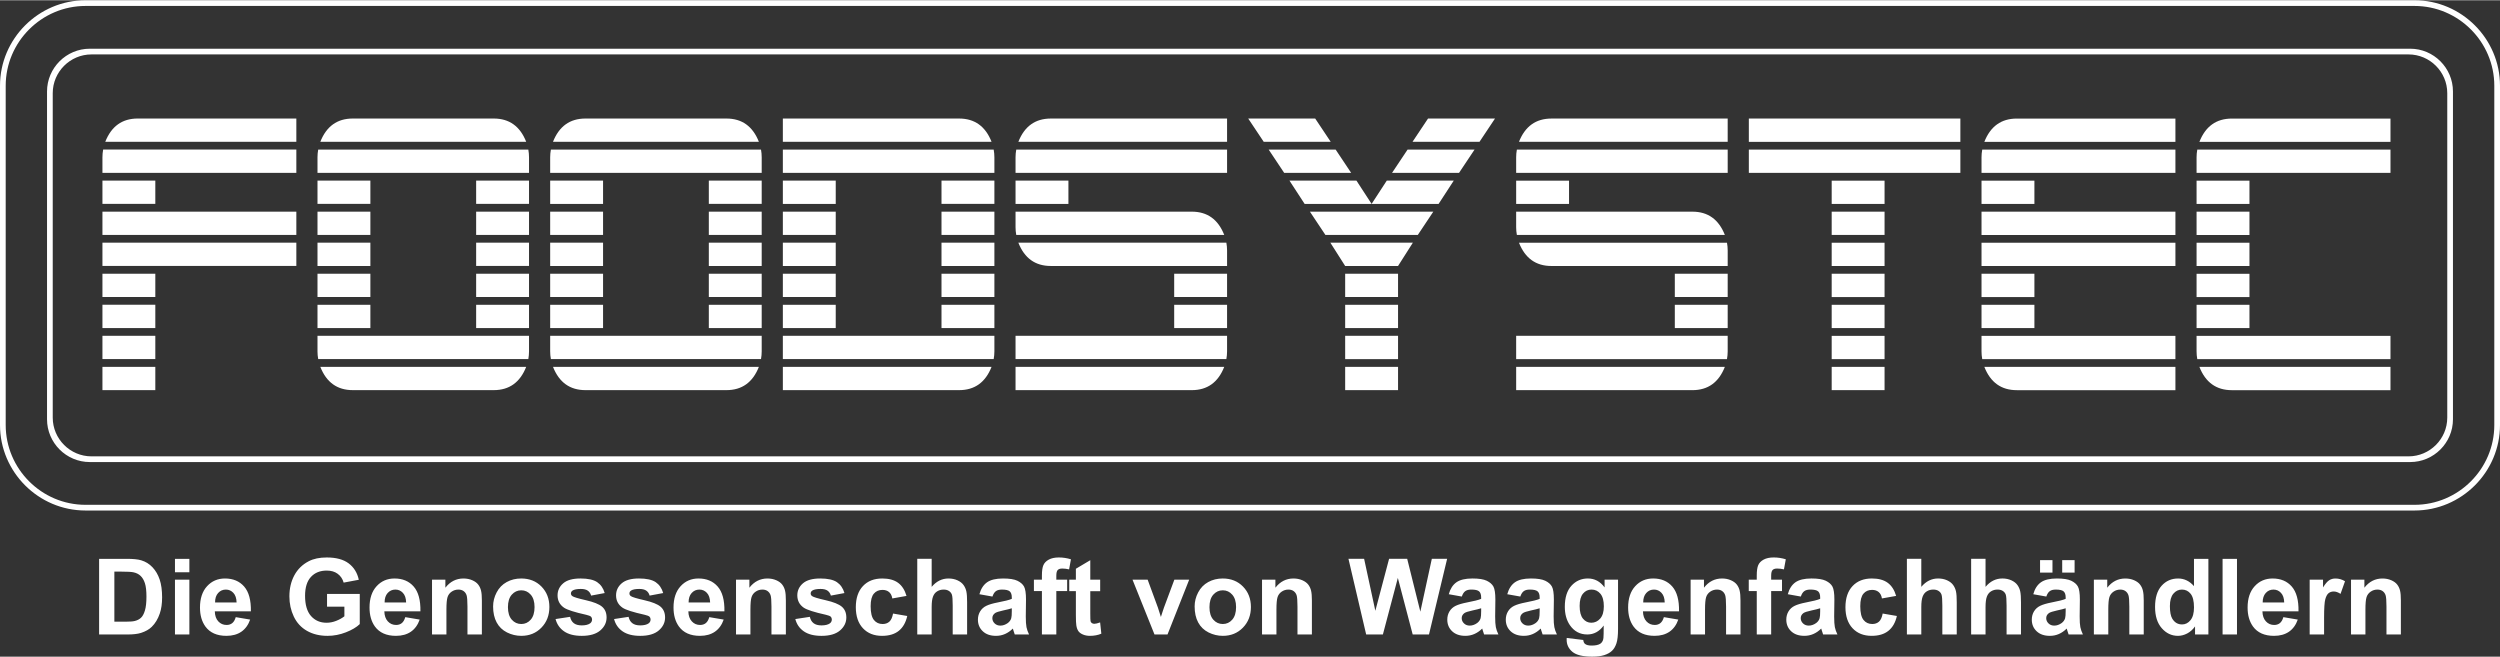 <?xml version="1.0" encoding="UTF-8"?>
<!DOCTYPE svg PUBLIC "-//W3C//DTD SVG 1.1//EN" "http://www.w3.org/Graphics/SVG/1.1/DTD/svg11.dtd">
<!-- Creator: CorelDRAW 2017 -->
<svg xmlns="http://www.w3.org/2000/svg" xml:space="preserve" width="2017px" height="530px" version="1.1" style="shape-rendering:geometricPrecision; text-rendering:geometricPrecision; image-rendering:optimizeQuality; fill-rule:evenodd; clip-rule:evenodd"
viewBox="0 0 2009.42 527.6"
 xmlns:xlink="http://www.w3.org/1999/xlink">
 <rect x="0" y="0" width="2009.42" height="527.6" fill="#333333" stroke="none"/>
 <defs>
  <style type="text/css">
   <![CDATA[
    .fil0 {fill:white}
   ]]>
  </style>
 </defs>
 <g id="Ebene_x0020_1">
  <g id="_3004882607648">
   <path class="fil0" d="M79.66 448.97l22.29 0c5.04,0 8.86,0.38 11.5,1.16 3.54,1.05 6.58,2.92 9.1,5.6 2.54,2.68 4.46,5.96 5.78,9.86 1.31,3.87 1.97,8.67 1.97,14.36 0,5.01 -0.62,9.31 -1.86,12.94 -1.5,4.42 -3.66,8 -6.47,10.74 -2.11,2.08 -4.97,3.69 -8.56,4.85 -2.69,0.86 -6.29,1.29 -10.8,1.29l-22.95 0 0 -60.8zm12.26 10.28l0 40.24 9.09 0c3.39,0 5.85,-0.19 7.35,-0.58 1.99,-0.49 3.63,-1.34 4.92,-2.53 1.31,-1.19 2.37,-3.14 3.19,-5.86 0.83,-2.71 1.24,-6.44 1.24,-11.14 0,-4.7 -0.41,-8.29 -1.24,-10.81 -0.82,-2.52 -1.97,-4.47 -3.46,-5.88 -1.48,-1.41 -3.35,-2.37 -5.63,-2.87 -1.69,-0.38 -5.03,-0.57 -9.99,-0.57l-5.47 0zm48.71 0.5l0 -10.78 11.58 0 0 10.78 -11.58 0zm0 50.02l0 -44.07 11.58 0 0 44.07 -11.58 0zm48.85 -13.93l11.58 1.96c-1.48,4.26 -3.83,7.5 -7.03,9.73 -3.21,2.22 -7.23,3.34 -12.03,3.34 -7.62,0 -13.27,-2.51 -16.92,-7.51 -2.89,-4.02 -4.34,-9.09 -4.34,-15.22 0,-7.3 1.9,-13.03 5.69,-17.16 3.79,-4.15 8.6,-6.21 14.4,-6.21 6.51,0 11.65,2.16 15.43,6.49 3.76,4.33 5.56,10.97 5.39,19.91l-28.99 0c0.08,3.46 1.01,6.14 2.8,8.07 1.78,1.92 4,2.89 6.65,2.89 1.82,0 3.34,-0.5 4.57,-1.49 1.24,-0.99 2.17,-2.59 2.8,-4.8zm0.68 -11.8c-0.09,-3.38 -0.95,-5.96 -2.59,-7.71 -1.66,-1.77 -3.65,-2.65 -6.02,-2.65 -2.52,0 -4.61,0.94 -6.26,2.79 -1.65,1.85 -2.45,4.39 -2.42,7.57l17.29 0zm72.7 3.4l0 -10.28 26.3 0 0 24.26c-2.55,2.5 -6.26,4.7 -11.12,6.61 -4.85,1.89 -9.77,2.84 -14.76,2.84 -6.32,0 -11.83,-1.33 -16.53,-4 -4.7,-2.68 -8.23,-6.51 -10.6,-11.48 -2.37,-4.97 -3.55,-10.39 -3.55,-16.23 0,-6.34 1.32,-11.97 3.96,-16.91 2.65,-4.93 6.51,-8.72 11.59,-11.35 3.89,-2.03 8.71,-3.03 14.49,-3.03 7.51,0 13.38,1.58 17.61,4.75 4.21,3.19 6.93,7.56 8.14,13.17l-12.17 2.29c-0.85,-2.99 -2.45,-5.35 -4.81,-7.09 -2.33,-1.73 -5.26,-2.59 -8.79,-2.59 -5.32,0 -9.56,1.7 -12.71,5.11 -3.14,3.41 -4.71,8.46 -4.71,15.15 0,7.23 1.59,12.65 4.77,16.26 3.2,3.61 7.37,5.42 12.54,5.42 2.55,0 5.12,-0.51 7.68,-1.51 2.58,-1.01 4.78,-2.24 6.62,-3.68l0 -7.71 -13.95 0zm62.89 8.4l11.58 1.96c-1.48,4.26 -3.83,7.5 -7.03,9.73 -3.21,2.22 -7.23,3.34 -12.03,3.34 -7.63,0 -13.28,-2.51 -16.93,-7.51 -2.88,-4.02 -4.33,-9.09 -4.33,-15.22 0,-7.3 1.9,-13.03 5.69,-17.16 3.79,-4.15 8.59,-6.21 14.4,-6.21 6.51,0 11.65,2.16 15.43,6.49 3.76,4.33 5.56,10.97 5.39,19.91l-29 0c0.09,3.46 1.02,6.14 2.81,8.07 1.77,1.92 4,2.89 6.65,2.89 1.82,0 3.34,-0.5 4.57,-1.49 1.23,-0.99 2.16,-2.59 2.8,-4.8zm0.68 -11.8c-0.09,-3.38 -0.95,-5.96 -2.6,-7.71 -1.65,-1.77 -3.65,-2.65 -6.01,-2.65 -2.52,0 -4.61,0.94 -6.26,2.79 -1.65,1.85 -2.45,4.39 -2.42,7.57l17.29 0zm60.88 25.73l-11.58 0 0 -22.46c0,-4.75 -0.26,-7.83 -0.75,-9.21 -0.51,-1.4 -1.31,-2.48 -2.44,-3.26 -1.12,-0.78 -2.48,-1.16 -4.05,-1.16 -2.03,0 -3.85,0.55 -5.46,1.66 -1.62,1.1 -2.72,2.57 -3.31,4.38 -0.6,1.83 -0.9,5.2 -0.9,10.12l0 19.93 -11.58 0 0 -44.07 10.73 0 0 6.47c3.85,-4.94 8.68,-7.4 14.53,-7.4 2.57,0 4.92,0.46 7.05,1.38 2.14,0.94 3.75,2.11 4.83,3.54 1.1,1.44 1.86,3.07 2.28,4.9 0.44,1.82 0.65,4.43 0.65,7.82l0 27.36zm9.03 -22.57c0,-3.88 0.94,-7.63 2.85,-11.25 1.9,-3.64 4.59,-6.4 8.07,-8.31 3.48,-1.91 7.36,-2.87 11.65,-2.87 6.64,0 12.07,2.16 16.31,6.49 4.24,4.34 6.35,9.81 6.35,16.43 0,6.68 -2.14,12.22 -6.41,16.6 -4.28,4.39 -9.67,6.58 -16.16,6.58 -4.02,0 -7.85,-0.92 -11.5,-2.74 -3.64,-1.83 -6.41,-4.5 -8.31,-8.04 -1.91,-3.53 -2.85,-7.83 -2.85,-12.89zm11.92 0.62c0,4.37 1.03,7.73 3.09,10.05 2.07,2.33 4.61,3.49 7.64,3.49 3.01,0 5.54,-1.16 7.59,-3.49 2.04,-2.32 3.07,-5.71 3.07,-10.14 0,-4.31 -1.03,-7.64 -3.07,-9.96 -2.05,-2.33 -4.58,-3.5 -7.59,-3.5 -3.03,0 -5.57,1.17 -7.64,3.5 -2.06,2.32 -3.09,5.68 -3.09,10.05zm38.28 9.55l11.68 -1.78c0.49,2.25 1.49,3.96 3,5.12 1.52,1.17 3.65,1.76 6.36,1.76 3,0 5.26,-0.56 6.78,-1.66 1.01,-0.78 1.52,-1.82 1.52,-3.13 0,-0.88 -0.28,-1.61 -0.83,-2.19 -0.58,-0.55 -1.87,-1.08 -3.88,-1.54 -9.37,-2.08 -15.29,-3.98 -17.8,-5.69 -3.48,-2.39 -5.22,-5.7 -5.22,-9.94 0,-3.83 1.51,-7.05 4.51,-9.65 3,-2.6 7.65,-3.9 13.95,-3.9 6,0 10.47,0.99 13.39,2.95 2.91,1.99 4.93,4.9 6.03,8.76l-10.91 2.04c-0.46,-1.73 -1.36,-3.06 -2.68,-3.98 -1.31,-0.92 -3.18,-1.37 -5.62,-1.37 -3.07,0 -5.27,0.43 -6.61,1.29 -0.88,0.61 -1.32,1.4 -1.32,2.36 0,0.84 0.38,1.55 1.16,2.12 1.05,0.78 4.67,1.87 10.87,3.29 6.2,1.41 10.53,3.14 12.98,5.19 2.44,2.07 3.65,4.97 3.65,8.68 0,4.03 -1.68,7.51 -5.05,10.41 -3.35,2.9 -8.32,4.36 -14.92,4.36 -5.97,0 -10.7,-1.22 -14.2,-3.63 -3.48,-2.42 -5.76,-5.71 -6.84,-9.87zm47.03 0l11.66 -1.78c0.49,2.25 1.5,3.96 3.02,5.12 1.5,1.17 3.63,1.76 6.36,1.76 3,0 5.25,-0.56 6.77,-1.66 1.02,-0.78 1.53,-1.82 1.53,-3.13 0,-0.88 -0.29,-1.61 -0.84,-2.19 -0.58,-0.55 -1.87,-1.08 -3.88,-1.54 -9.37,-2.08 -15.3,-3.98 -17.8,-5.69 -3.48,-2.39 -5.22,-5.7 -5.22,-9.94 0,-3.83 1.51,-7.05 4.51,-9.65 3,-2.6 7.65,-3.9 13.95,-3.9 6,0 10.47,0.99 13.39,2.95 2.91,1.99 4.93,4.9 6.03,8.76l-10.91 2.04c-0.46,-1.73 -1.37,-3.06 -2.68,-3.98 -1.31,-0.92 -3.18,-1.37 -5.62,-1.37 -3.07,0 -5.27,0.43 -6.61,1.29 -0.88,0.61 -1.32,1.4 -1.32,2.36 0,0.84 0.38,1.55 1.15,2.12 1.06,0.78 4.69,1.87 10.88,3.29 6.2,1.41 10.53,3.14 12.98,5.19 2.43,2.07 3.65,4.97 3.65,8.68 0,4.03 -1.68,7.51 -5.05,10.41 -3.35,2.9 -8.32,4.36 -14.91,4.36 -5.98,0 -10.72,-1.22 -14.21,-3.63 -3.48,-2.42 -5.76,-5.71 -6.83,-9.87zm76.52 -1.53l11.58 1.96c-1.47,4.26 -3.83,7.5 -7.03,9.73 -3.21,2.22 -7.23,3.34 -12.03,3.34 -7.62,0 -13.27,-2.51 -16.92,-7.51 -2.89,-4.02 -4.34,-9.09 -4.34,-15.22 0,-7.3 1.9,-13.03 5.69,-17.16 3.79,-4.15 8.6,-6.21 14.4,-6.21 6.51,0 11.65,2.16 15.43,6.49 3.76,4.33 5.56,10.97 5.39,19.91l-28.99 0c0.08,3.46 1.01,6.14 2.8,8.07 1.77,1.92 4,2.89 6.65,2.89 1.82,0 3.34,-0.5 4.57,-1.49 1.24,-0.99 2.17,-2.59 2.8,-4.8zm0.68 -11.8c-0.09,-3.38 -0.95,-5.96 -2.59,-7.71 -1.66,-1.77 -3.66,-2.65 -6.02,-2.65 -2.52,0 -4.61,0.94 -6.26,2.79 -1.65,1.85 -2.45,4.39 -2.42,7.57l17.29 0zm60.88 25.73l-11.58 0 0 -22.46c0,-4.75 -0.25,-7.83 -0.75,-9.21 -0.51,-1.4 -1.31,-2.48 -2.44,-3.26 -1.12,-0.78 -2.48,-1.16 -4.05,-1.16 -2.03,0 -3.85,0.55 -5.45,1.66 -1.63,1.1 -2.72,2.57 -3.31,4.38 -0.61,1.83 -0.91,5.2 -0.91,10.12l0 19.93 -11.58 0 0 -44.07 10.74 0 0 6.47c3.84,-4.94 8.68,-7.4 14.52,-7.4 2.57,0 4.92,0.46 7.05,1.38 2.14,0.94 3.75,2.11 4.83,3.54 1.1,1.44 1.86,3.07 2.28,4.9 0.44,1.82 0.65,4.43 0.65,7.82l0 27.36zm7.6 -12.4l11.67 -1.78c0.49,2.25 1.49,3.96 3.01,5.12 1.51,1.17 3.64,1.76 6.35,1.76 3.01,0 5.26,-0.56 6.78,-1.66 1.02,-0.78 1.53,-1.82 1.53,-3.13 0,-0.88 -0.29,-1.61 -0.84,-2.19 -0.57,-0.55 -1.88,-1.08 -3.88,-1.54 -9.36,-2.08 -15.29,-3.98 -17.81,-5.69 -3.47,-2.39 -5.21,-5.7 -5.21,-9.94 0,-3.83 1.51,-7.05 4.51,-9.65 3,-2.6 7.65,-3.9 13.95,-3.9 6,0 10.47,0.99 13.39,2.95 2.91,1.99 4.93,4.9 6.03,8.76l-10.91 2.04c-0.46,-1.73 -1.37,-3.06 -2.68,-3.98 -1.3,-0.92 -3.18,-1.37 -5.61,-1.37 -3.08,0 -5.28,0.43 -6.62,1.29 -0.89,0.61 -1.32,1.4 -1.32,2.36 0,0.84 0.38,1.55 1.16,2.12 1.05,0.78 4.68,1.87 10.88,3.29 6.2,1.41 10.52,3.14 12.97,5.19 2.44,2.07 3.65,4.97 3.65,8.68 0,4.03 -1.68,7.51 -5.04,10.41 -3.36,2.9 -8.33,4.36 -14.93,4.36 -5.97,0 -10.7,-1.22 -14.2,-3.63 -3.48,-2.42 -5.76,-5.71 -6.83,-9.87zm89.37 -18.59l-11.41 2.03c-0.38,-2.27 -1.25,-3.99 -2.62,-5.15 -1.37,-1.14 -3.13,-1.73 -5.3,-1.73 -2.89,0 -5.2,1.01 -6.91,3.02 -1.73,2.01 -2.59,5.36 -2.59,10.08 0,5.23 0.88,8.93 2.63,11.09 1.74,2.16 4.08,3.24 7.01,3.24 2.2,0 4,-0.64 5.4,-1.89 1.41,-1.26 2.39,-3.43 2.97,-6.52l11.41 1.96c-1.18,5.27 -3.45,9.24 -6.8,11.93 -3.35,2.69 -7.85,4.03 -13.5,4.03 -6.39,0 -11.51,-2.04 -15.31,-6.1 -3.82,-4.07 -5.73,-9.71 -5.73,-16.91 0,-7.29 1.92,-12.95 5.74,-17.01 3.82,-4.06 8.99,-6.08 15.51,-6.08 5.32,0 9.57,1.16 12.72,3.46 3.15,2.31 5.4,5.82 6.78,10.55zm20.22 -29.81l0 22.53c3.77,-4.48 8.27,-6.73 13.5,-6.73 2.69,0 5.12,0.49 7.27,1.48 2.16,1.01 3.78,2.27 4.88,3.82 1.1,1.54 1.84,3.26 2.24,5.14 0.41,1.88 0.6,4.8 0.6,8.74l0 25.82 -11.58 0 0 -23.24c0,-4.61 -0.22,-7.54 -0.66,-8.79 -0.45,-1.24 -1.24,-2.23 -2.37,-2.95 -1.13,-0.74 -2.53,-1.11 -4.24,-1.11 -1.94,0 -3.68,0.47 -5.21,1.42 -1.54,0.93 -2.65,2.35 -3.36,4.24 -0.72,1.88 -1.07,4.69 -1.07,8.38l0 22.05 -11.58 0 0 -60.8 11.58 0zm48.86 30.32l-10.49 -1.87c1.19,-4.31 3.23,-7.49 6.12,-9.56 2.89,-2.06 7.18,-3.09 12.87,-3.09 5.18,0 9.04,0.6 11.57,1.83 2.53,1.24 4.31,2.79 5.34,4.69 1.03,1.9 1.55,5.36 1.55,10.43l-0.17 13.58c0,3.87 0.19,6.73 0.55,8.57 0.37,1.84 1.06,3.8 2.07,5.9l-11.49 0c-0.3,-0.77 -0.68,-1.9 -1.11,-3.4 -0.19,-0.69 -0.33,-1.15 -0.41,-1.36 -1.98,1.96 -4.09,3.41 -6.35,4.39 -2.25,0.98 -4.65,1.47 -7.19,1.47 -4.5,0 -8.05,-1.23 -10.64,-3.69 -2.6,-2.45 -3.9,-5.56 -3.9,-9.33 0,-2.47 0.6,-4.7 1.79,-6.65 1.18,-1.94 2.83,-3.44 4.97,-4.47 2.12,-1.03 5.19,-1.94 9.21,-2.72 5.41,-1.02 9.17,-1.98 11.26,-2.86l0 -1.17c0,-2.26 -0.55,-3.88 -1.65,-4.86 -1.11,-0.96 -3.2,-1.44 -6.25,-1.44 -2.08,0 -3.68,0.41 -4.84,1.25 -1.17,0.82 -2.1,2.28 -2.81,4.36zm15.55 9.42c-1.48,0.5 -3.83,1.09 -7.06,1.78 -3.21,0.7 -5.33,1.38 -6.31,2.03 -1.51,1.09 -2.27,2.45 -2.27,4.1 0,1.64 0.61,3.04 1.82,4.23 1.21,1.19 2.74,1.79 4.62,1.79 2.08,0 4.08,-0.7 5.99,-2.07 1.39,-1.06 2.32,-2.34 2.76,-3.86 0.3,-0.99 0.45,-2.89 0.45,-5.68l0 -2.32zm17.77 -23.01l6.43 0 0 -3.33c0,-3.7 0.39,-6.48 1.18,-8.3 0.79,-1.84 2.24,-3.33 4.35,-4.48 2.13,-1.14 4.81,-1.72 8.05,-1.72 3.31,0 6.56,0.49 9.75,1.48l-1.48 8.1c-1.89,-0.44 -3.71,-0.67 -5.46,-0.67 -1.71,0 -2.94,0.4 -3.69,1.19 -0.74,0.79 -1.12,2.32 -1.12,4.59l0 3.14 8.7 0 0 9.17 -8.7 0 0 34.9 -11.58 0 0 -34.9 -6.43 0 0 -9.17zm53.26 0l0 9.26 -7.95 0 0 17.84c0,3.62 0.07,5.73 0.23,6.33 0.15,0.59 0.49,1.09 1.04,1.48 0.53,0.38 1.18,0.58 1.96,0.58 1.08,0 2.63,-0.37 4.68,-1.12l0.97 9.06c-2.69,1.16 -5.74,1.74 -9.15,1.74 -2.08,0 -3.96,-0.35 -5.63,-1.06 -1.68,-0.71 -2.91,-1.63 -3.68,-2.74 -0.79,-1.14 -1.33,-2.65 -1.63,-4.57 -0.24,-1.37 -0.37,-4.11 -0.37,-8.26l0 -19.28 -5.33 0 0 -9.26 5.33 0 0 -8.75 11.58 -6.88 0 15.63 7.95 0zm43.66 44.07l-17.68 -44.07 12.17 0 8.26 22.49 2.4 7.51c0.63,-1.91 1.04,-3.17 1.2,-3.78 0.39,-1.24 0.8,-2.49 1.25,-3.73l8.37 -22.49 11.92 0 -17.43 44.07 -10.46 0zm32.26 -22.57c0,-3.88 0.94,-7.63 2.84,-11.25 1.91,-3.64 4.6,-6.4 8.08,-8.31 3.48,-1.91 7.35,-2.87 11.65,-2.87 6.63,0 12.06,2.16 16.3,6.49 4.24,4.34 6.36,9.81 6.36,16.43 0,6.68 -2.15,12.22 -6.42,16.6 -4.28,4.39 -9.66,6.58 -16.15,6.58 -4.02,0 -7.85,-0.92 -11.51,-2.74 -3.63,-1.83 -6.4,-4.5 -8.31,-8.04 -1.9,-3.53 -2.84,-7.83 -2.84,-12.89zm11.92 0.62c0,4.37 1.02,7.73 3.08,10.05 2.07,2.33 4.61,3.49 7.64,3.49 3.02,0 5.55,-1.16 7.59,-3.49 2.05,-2.32 3.08,-5.71 3.08,-10.14 0,-4.31 -1.03,-7.64 -3.08,-9.96 -2.04,-2.33 -4.57,-3.5 -7.59,-3.5 -3.03,0 -5.57,1.17 -7.64,3.5 -2.06,2.32 -3.08,5.68 -3.08,10.05zm82.33 21.95l-11.59 0 0 -22.46c0,-4.75 -0.25,-7.83 -0.74,-9.21 -0.51,-1.4 -1.31,-2.48 -2.44,-3.26 -1.12,-0.78 -2.48,-1.16 -4.06,-1.16 -2.02,0 -3.85,0.55 -5.45,1.66 -1.62,1.1 -2.72,2.57 -3.31,4.38 -0.61,1.83 -0.91,5.2 -0.91,10.12l0 19.93 -11.58 0 0 -44.07 10.74 0 0 6.47c3.85,-4.94 8.68,-7.4 14.53,-7.4 2.56,0 4.91,0.46 7.04,1.38 2.14,0.94 3.75,2.11 4.84,3.54 1.09,1.44 1.86,3.07 2.28,4.9 0.43,1.82 0.65,4.43 0.65,7.82l0 27.36zm43.62 0l-14.23 -60.8 12.59 0 9.01 41.77 11.05 -41.77 14.56 0 10.57 42.47 9.22 -42.47 12.3 0 -14.58 60.8 -13.1 0 -11.93 -45.46 -12.02 45.46 -13.44 0zm76.88 -30.48l-10.48 -1.87c1.18,-4.31 3.22,-7.49 6.11,-9.56 2.89,-2.06 7.19,-3.09 12.88,-3.09 5.17,0 9.03,0.6 11.57,1.83 2.52,1.24 4.31,2.79 5.34,4.69 1.02,1.9 1.55,5.36 1.55,10.43l-0.17 13.58c0,3.87 0.18,6.73 0.55,8.57 0.36,1.84 1.05,3.8 2.07,5.9l-11.5 0c-0.29,-0.77 -0.67,-1.9 -1.11,-3.4 -0.19,-0.69 -0.33,-1.15 -0.41,-1.36 -1.97,1.96 -4.08,3.41 -6.34,4.39 -2.26,0.98 -4.65,1.47 -7.2,1.47 -4.5,0 -8.05,-1.23 -10.64,-3.69 -2.59,-2.45 -3.89,-5.56 -3.89,-9.33 0,-2.47 0.59,-4.7 1.78,-6.65 1.18,-1.94 2.83,-3.44 4.97,-4.47 2.13,-1.03 5.2,-1.94 9.21,-2.72 5.41,-1.02 9.18,-1.98 11.26,-2.86l0 -1.17c0,-2.26 -0.55,-3.88 -1.65,-4.86 -1.11,-0.96 -3.2,-1.44 -6.25,-1.44 -2.08,0 -3.68,0.41 -4.83,1.25 -1.18,0.82 -2.11,2.28 -2.82,4.36zm15.55 9.42c-1.47,0.5 -3.83,1.09 -7.05,1.78 -3.22,0.7 -5.33,1.38 -6.32,2.03 -1.51,1.09 -2.27,2.45 -2.27,4.1 0,1.64 0.6,3.04 1.82,4.23 1.21,1.19 2.75,1.79 4.62,1.79 2.09,0 4.09,-0.7 5.99,-2.07 1.39,-1.06 2.32,-2.34 2.76,-3.86 0.29,-0.99 0.45,-2.89 0.45,-5.68l0 -2.32zm31.47 -9.42l-10.49 -1.87c1.19,-4.31 3.23,-7.49 6.12,-9.56 2.89,-2.06 7.19,-3.09 12.88,-3.09 5.17,0 9.03,0.6 11.56,1.83 2.53,1.24 4.32,2.79 5.35,4.69 1.03,1.9 1.55,5.36 1.55,10.43l-0.18 13.58c0,3.87 0.19,6.73 0.56,8.57 0.36,1.84 1.05,3.8 2.07,5.9l-11.5 0c-0.3,-0.77 -0.68,-1.9 -1.12,-3.4 -0.18,-0.69 -0.32,-1.15 -0.4,-1.36 -1.98,1.96 -4.09,3.41 -6.34,4.39 -2.26,0.98 -4.65,1.47 -7.2,1.47 -4.5,0 -8.05,-1.23 -10.64,-3.69 -2.59,-2.45 -3.89,-5.56 -3.89,-9.33 0,-2.47 0.59,-4.7 1.78,-6.65 1.18,-1.94 2.83,-3.44 4.97,-4.47 2.13,-1.03 5.2,-1.94 9.21,-2.72 5.42,-1.02 9.18,-1.98 11.26,-2.86l0 -1.17c0,-2.26 -0.55,-3.88 -1.65,-4.86 -1.11,-0.96 -3.19,-1.44 -6.25,-1.44 -2.07,0 -3.68,0.41 -4.83,1.25 -1.17,0.82 -2.1,2.28 -2.82,4.36zm15.55 9.42c-1.48,0.5 -3.83,1.09 -7.06,1.78 -3.21,0.7 -5.32,1.38 -6.31,2.03 -1.51,1.09 -2.27,2.45 -2.27,4.1 0,1.64 0.61,3.04 1.82,4.23 1.21,1.19 2.75,1.79 4.62,1.79 2.08,0 4.09,-0.7 5.99,-2.07 1.4,-1.06 2.33,-2.34 2.76,-3.86 0.3,-0.99 0.45,-2.89 0.45,-5.68l0 -2.32zm21.74 23.86l13.28 1.61c0.22,1.57 0.73,2.65 1.52,3.24 1.11,0.84 2.85,1.27 5.21,1.27 3.03,0 5.3,-0.46 6.82,-1.38 1.02,-0.61 1.79,-1.58 2.31,-2.94 0.36,-0.97 0.54,-2.76 0.54,-5.35l0.05 -6.44c-3.49,4.8 -7.89,7.19 -13.18,7.19 -5.89,0 -10.57,-2.51 -14.01,-7.5 -2.7,-3.95 -4.06,-8.88 -4.06,-14.75 0,-7.39 1.78,-13.02 5.31,-16.91 3.54,-3.89 7.95,-5.84 13.22,-5.84 5.43,0 9.91,2.39 13.43,7.17l0 -6.24 10.82 0 0 39.51c0,5.19 -0.42,9.09 -1.28,11.65 -0.84,2.57 -2.05,4.58 -3.6,6.06 -1.53,1.45 -3.59,2.61 -6.16,3.44 -2.59,0.83 -5.84,1.24 -9.77,1.24 -7.44,0 -12.71,-1.29 -15.83,-3.85 -3.11,-2.58 -4.66,-5.82 -4.66,-9.76 0,-0.39 0.02,-0.87 0.04,-1.42zm10.4 -25.73c0,4.67 0.9,8.08 2.7,10.25 1.8,2.16 4.02,3.25 6.66,3.25 2.81,0 5.21,-1.12 7.16,-3.34 1.95,-2.22 2.93,-5.5 2.93,-9.86 0,-4.56 -0.93,-7.94 -2.8,-10.15 -1.87,-2.2 -4.23,-3.31 -7.09,-3.31 -2.78,0 -5.06,1.09 -6.86,3.26 -1.8,2.16 -2.7,5.46 -2.7,9.9zm67.71 9l11.58 1.96c-1.48,4.26 -3.83,7.5 -7.03,9.73 -3.21,2.22 -7.23,3.34 -12.03,3.34 -7.63,0 -13.28,-2.51 -16.93,-7.51 -2.89,-4.02 -4.33,-9.09 -4.33,-15.22 0,-7.3 1.9,-13.03 5.69,-17.16 3.78,-4.15 8.59,-6.21 14.4,-6.21 6.51,0 11.65,2.16 15.43,6.49 3.76,4.33 5.56,10.97 5.39,19.91l-28.99 0c0.08,3.46 1.01,6.14 2.79,8.07 1.78,1.92 4.01,2.89 6.66,2.89 1.82,0 3.34,-0.5 4.56,-1.49 1.24,-0.99 2.17,-2.59 2.81,-4.8zm0.67 -11.8c-0.08,-3.38 -0.94,-5.96 -2.59,-7.71 -1.65,-1.77 -3.65,-2.65 -6.02,-2.65 -2.52,0 -4.6,0.94 -6.25,2.79 -1.65,1.85 -2.46,4.39 -2.43,7.57l17.29 0zm60.89 25.73l-11.58 0 0 -22.46c0,-4.75 -0.26,-7.83 -0.75,-9.21 -0.51,-1.4 -1.31,-2.48 -2.44,-3.26 -1.12,-0.78 -2.48,-1.16 -4.06,-1.16 -2.02,0 -3.84,0.55 -5.45,1.66 -1.62,1.1 -2.72,2.57 -3.31,4.38 -0.6,1.83 -0.9,5.2 -0.9,10.12l0 19.93 -11.58 0 0 -44.07 10.73 0 0 6.47c3.85,-4.94 8.68,-7.4 14.53,-7.4 2.57,0 4.92,0.46 7.04,1.38 2.15,0.94 3.75,2.11 4.84,3.54 1.1,1.44 1.86,3.07 2.28,4.9 0.44,1.82 0.65,4.43 0.65,7.82l0 27.36zm6.66 -44.07l6.43 0 0 -3.33c0,-3.7 0.4,-6.48 1.18,-8.3 0.79,-1.84 2.24,-3.33 4.36,-4.48 2.13,-1.14 4.8,-1.72 8.04,-1.72 3.31,0 6.57,0.49 9.76,1.48l-1.49 8.1c-1.89,-0.44 -3.7,-0.67 -5.45,-0.67 -1.72,0 -2.94,0.4 -3.69,1.19 -0.75,0.79 -1.13,2.32 -1.13,4.59l0 3.14 8.71 0 0 9.17 -8.71 0 0 34.9 -11.58 0 0 -34.9 -6.43 0 0 -9.17zm41.85 13.59l-10.48 -1.87c1.18,-4.31 3.23,-7.49 6.11,-9.56 2.89,-2.06 7.19,-3.09 12.88,-3.09 5.18,0 9.03,0.6 11.57,1.83 2.52,1.24 4.31,2.79 5.34,4.69 1.03,1.9 1.55,5.36 1.55,10.43l-0.17 13.58c0,3.87 0.18,6.73 0.55,8.57 0.36,1.84 1.06,3.8 2.07,5.9l-11.5 0c-0.29,-0.77 -0.67,-1.9 -1.11,-3.4 -0.18,-0.69 -0.32,-1.15 -0.41,-1.36 -1.97,1.96 -4.08,3.41 -6.34,4.39 -2.26,0.98 -4.65,1.47 -7.2,1.47 -4.49,0 -8.04,-1.23 -10.64,-3.69 -2.59,-2.45 -3.89,-5.56 -3.89,-9.33 0,-2.47 0.6,-4.7 1.78,-6.65 1.18,-1.94 2.83,-3.44 4.97,-4.47 2.13,-1.03 5.2,-1.94 9.22,-2.72 5.41,-1.02 9.17,-1.98 11.25,-2.86l0 -1.17c0,-2.26 -0.55,-3.88 -1.64,-4.86 -1.11,-0.96 -3.2,-1.44 -6.26,-1.44 -2.07,0 -3.68,0.41 -4.83,1.25 -1.17,0.82 -2.1,2.28 -2.82,4.36zm15.55 9.42c-1.47,0.5 -3.82,1.09 -7.05,1.78 -3.22,0.7 -5.33,1.38 -6.32,2.03 -1.5,1.09 -2.26,2.45 -2.26,4.1 0,1.64 0.6,3.04 1.81,4.23 1.22,1.19 2.75,1.79 4.63,1.79 2.08,0 4.08,-0.7 5.98,-2.07 1.4,-1.06 2.33,-2.34 2.76,-3.86 0.3,-0.99 0.45,-2.89 0.45,-5.68l0 -2.32zm61.06 -9.93l-11.41 2.03c-0.38,-2.27 -1.26,-3.99 -2.63,-5.15 -1.36,-1.14 -3.13,-1.73 -5.29,-1.73 -2.89,0 -5.2,1.01 -6.92,3.02 -1.72,2.01 -2.58,5.36 -2.58,10.08 0,5.23 0.88,8.93 2.63,11.09 1.74,2.16 4.08,3.24 7.01,3.24 2.2,0 4,-0.64 5.4,-1.89 1.41,-1.26 2.39,-3.43 2.97,-6.52l11.41 1.96c-1.18,5.27 -3.45,9.24 -6.81,11.93 -3.35,2.69 -7.84,4.03 -13.49,4.03 -6.4,0 -11.51,-2.04 -15.32,-6.1 -3.81,-4.07 -5.72,-9.71 -5.72,-16.91 0,-7.29 1.92,-12.95 5.73,-17.01 3.83,-4.06 9,-6.08 15.52,-6.08 5.33,0 9.57,1.16 12.72,3.46 3.15,2.31 5.4,5.82 6.78,10.55zm20.22 -29.81l0 22.53c3.76,-4.48 8.27,-6.73 13.5,-6.73 2.69,0 5.11,0.49 7.27,1.48 2.16,1.01 3.77,2.27 4.87,3.82 1.1,1.54 1.85,3.26 2.25,5.14 0.41,1.88 0.6,4.8 0.6,8.74l0 25.82 -11.58 0 0 -23.24c0,-4.61 -0.23,-7.54 -0.66,-8.79 -0.45,-1.24 -1.24,-2.23 -2.37,-2.95 -1.13,-0.74 -2.54,-1.11 -4.24,-1.11 -1.95,0 -3.68,0.47 -5.21,1.42 -1.54,0.93 -2.65,2.35 -3.36,4.24 -0.71,1.88 -1.07,4.69 -1.07,8.38l0 22.05 -11.58 0 0 -60.8 11.58 0zm51.64 0l0 22.53c3.76,-4.48 8.27,-6.73 13.5,-6.73 2.69,0 5.11,0.49 7.27,1.48 2.16,1.01 3.78,2.27 4.88,3.82 1.1,1.54 1.84,3.26 2.24,5.14 0.4,1.88 0.6,4.8 0.6,8.74l0 25.82 -11.58 0 0 -23.24c0,-4.61 -0.23,-7.54 -0.66,-8.79 -0.45,-1.24 -1.24,-2.23 -2.37,-2.95 -1.13,-0.74 -2.54,-1.11 -4.24,-1.11 -1.95,0 -3.68,0.47 -5.21,1.42 -1.54,0.93 -2.65,2.35 -3.36,4.24 -0.71,1.88 -1.07,4.69 -1.07,8.38l0 22.05 -11.58 0 0 -60.8 11.58 0z"/>
   <path class="fil0" d="M1644.77 479.29l-10.49 -1.87c1.18,-4.31 3.23,-7.49 6.11,-9.56 2.89,-2.06 7.19,-3.09 12.88,-3.09 5.18,0 9.04,0.6 11.57,1.83 2.53,1.24 4.31,2.79 5.34,4.69 1.03,1.9 1.55,5.36 1.55,10.43l-0.16 13.58c0,3.87 0.17,6.73 0.54,8.57 0.37,1.84 1.06,3.8 2.07,5.9l-11.5 0c-0.29,-0.77 -0.67,-1.9 -1.11,-3.4 -0.18,-0.69 -0.32,-1.15 -0.41,-1.36 -1.97,1.96 -4.08,3.41 -6.34,4.39 -2.25,0.98 -4.65,1.47 -7.19,1.47 -4.5,0 -8.05,-1.23 -10.64,-3.69 -2.6,-2.45 -3.89,-5.56 -3.89,-9.33 0,-2.47 0.59,-4.7 1.77,-6.65 1.19,-1.94 2.83,-3.44 4.98,-4.47 2.12,-1.03 5.19,-1.94 9.21,-2.72 5.41,-1.02 9.17,-1.98 11.26,-2.86l0 -1.17c0,-2.26 -0.55,-3.88 -1.65,-4.86 -1.11,-0.96 -3.2,-1.44 -6.25,-1.44 -2.08,0 -3.68,0.41 -4.84,1.25 -1.17,0.82 -2.1,2.28 -2.81,4.36zm15.55 9.42c-1.48,0.5 -3.83,1.09 -7.06,1.78 -3.21,0.7 -5.32,1.38 -6.31,2.03 -1.51,1.09 -2.27,2.45 -2.27,4.1 0,1.64 0.6,3.04 1.82,4.23 1.21,1.19 2.74,1.79 4.62,1.79 2.08,0 4.08,-0.7 5.98,-2.07 1.4,-1.06 2.33,-2.34 2.77,-3.86 0.29,-0.99 0.45,-2.89 0.45,-5.68l0 -2.32zm-20.59 -28.7l0 -10.02 9.98 0 0 10.02 -9.98 0zm17.8 0l0 -10.02 9.97 0 0 10.02 -9.97 0zm65.54 49.76l-11.59 0 0 -22.46c0,-4.75 -0.25,-7.83 -0.75,-9.21 -0.5,-1.4 -1.3,-2.48 -2.43,-3.26 -1.13,-0.78 -2.48,-1.16 -4.06,-1.16 -2.03,0 -3.85,0.55 -5.46,1.66 -1.61,1.1 -2.71,2.57 -3.3,4.38 -0.61,1.83 -0.9,5.2 -0.9,10.12l0 19.93 -11.59 0 0 -44.07 10.74 0 0 6.47c3.84,-4.94 8.68,-7.4 14.53,-7.4 2.56,0 4.91,0.46 7.04,1.38 2.14,0.94 3.75,2.11 4.83,3.54 1.1,1.44 1.86,3.07 2.28,4.9 0.44,1.82 0.66,4.43 0.66,7.82l0 27.36zm51.97 0l-10.73 0 0 -6.47c-1.79,2.52 -3.92,4.4 -6.36,5.68 -2.44,1.26 -4.9,1.89 -7.38,1.89 -5.06,0 -9.39,-2.04 -12.99,-6.13 -3.6,-4.09 -5.4,-9.77 -5.4,-17.09 0,-7.47 1.75,-13.16 5.26,-17.05 3.51,-3.9 7.93,-5.83 13.28,-5.83 4.91,0 9.16,2.05 12.74,6.14l0 -21.94 11.58 0 0 60.8zm-30.94 -22.88c0,4.71 0.65,8.12 1.93,10.22 1.88,3.07 4.48,4.59 7.84,4.59 2.66,0 4.93,-1.14 6.79,-3.44 1.87,-2.29 2.8,-5.7 2.8,-10.26 0,-5.08 -0.9,-8.73 -2.72,-10.96 -1.81,-2.24 -4.13,-3.36 -6.96,-3.36 -2.75,0 -5.04,1.11 -6.9,3.31 -1.85,2.21 -2.78,5.51 -2.78,9.9zm42.34 22.88l0 -60.8 11.58 0 0 60.8 -11.58 0zm48.86 -13.93l11.58 1.96c-1.48,4.26 -3.84,7.5 -7.04,9.73 -3.21,2.22 -7.23,3.34 -12.03,3.34 -7.62,0 -13.28,-2.51 -16.92,-7.51 -2.89,-4.02 -4.34,-9.09 -4.34,-15.22 0,-7.3 1.9,-13.03 5.69,-17.16 3.79,-4.15 8.6,-6.21 14.4,-6.21 6.51,0 11.66,2.16 15.43,6.49 3.76,4.33 5.57,10.97 5.39,19.91l-28.99 0c0.09,3.46 1.01,6.14 2.8,8.07 1.78,1.92 4,2.89 6.65,2.89 1.82,0 3.34,-0.5 4.57,-1.49 1.24,-0.99 2.17,-2.59 2.81,-4.8zm0.67 -11.8c-0.08,-3.38 -0.94,-5.96 -2.59,-7.71 -1.65,-1.77 -3.66,-2.65 -6.02,-2.65 -2.52,0 -4.61,0.94 -6.26,2.79 -1.64,1.85 -2.45,4.39 -2.42,7.57l17.29 0zm32.06 25.73l-11.59 0 0 -44.07 10.74 0 0 6.25c1.85,-2.95 3.51,-4.89 4.99,-5.81 1.48,-0.92 3.15,-1.37 5.03,-1.37 2.65,0 5.2,0.73 7.65,2.19l-3.6 10.16c-1.95,-1.27 -3.77,-1.91 -5.45,-1.91 -1.63,0 -3.01,0.45 -4.14,1.34 -1.13,0.91 -2.01,2.52 -2.66,4.87 -0.65,2.35 -0.97,7.28 -0.97,14.76l0 13.59zm61.72 0l-11.58 0 0 -22.46c0,-4.75 -0.25,-7.83 -0.74,-9.21 -0.51,-1.4 -1.31,-2.48 -2.44,-3.26 -1.13,-0.78 -2.48,-1.16 -4.06,-1.16 -2.03,0 -3.85,0.55 -5.45,1.66 -1.62,1.1 -2.72,2.57 -3.31,4.38 -0.61,1.83 -0.91,5.2 -0.91,10.12l0 19.93 -11.58 0 0 -44.07 10.74 0 0 6.47c3.85,-4.94 8.68,-7.4 14.52,-7.4 2.57,0 4.92,0.46 7.05,1.38 2.14,0.94 3.75,2.11 4.83,3.54 1.1,1.44 1.86,3.07 2.29,4.9 0.43,1.82 0.64,4.43 0.64,7.82l0 27.36z"/>
   <path class="fil0" d="M73.52 43.54l1862.38 0c17.12,0 31.13,14 31.13,31.12l0 260.81c0,17.12 -14.01,31.13 -31.13,31.13l-1862.38 0c-17.12,0 -31.13,-14.01 -31.13,-31.13l0 -260.81c0,-17.12 14.01,-31.12 31.13,-31.12zm-1.35 -4.59l1865.08 0c18.9,0 34.36,15.47 34.36,34.37l0 263.49c0,18.91 -15.46,34.37 -34.36,34.37l-1865.08 0c-18.9,0 -34.37,-15.46 -34.37,-34.37l0 -263.49c0,-18.9 15.47,-34.37 34.37,-34.37z"/>
   <path class="fil0" d="M68.74 4.58l1871.94 0c35.29,0 64.16,28.87 64.16,64.16l0 272.66c0,35.28 -28.87,64.15 -64.16,64.15l-1871.94 0c-35.29,0 -64.16,-28.87 -64.16,-64.15l0 -272.66c0,-35.29 28.87,-64.16 64.16,-64.16zm0 -4.58l1871.94 0c37.81,0 68.74,30.93 68.74,68.74l0 272.66c0,37.8 -30.93,68.73 -68.74,68.73l-1871.94 0c-37.81,0 -68.74,-30.93 -68.74,-68.73l0 -272.66c0,-37.81 30.93,-68.74 68.74,-68.74z"/>
   <path class="fil0" d="M238.19 113.77l-153.58 0c4.91,-12.47 13.6,-18.71 26.07,-18.71l127.51 0 0 18.71zm0 24.95l-155.85 0 0 -12.48c0,-2.07 0.19,-4.15 0.57,-6.23l155.28 0 0 18.71zm0 49.9l-155.85 0 0 -18.72 155.85 0 0 18.72zm0 24.94l-155.85 0 0 -18.71 155.85 0 0 18.71zm-113.35 -49.89l-42.5 0 0 -18.71 42.5 0 0 18.71zm0 74.84l-42.5 0 0 -18.71 42.5 0 0 18.71zm0 24.95l-42.5 0 0 -18.71 42.5 0 0 18.71zm0 24.95l-42.5 0 0 -18.71 42.5 0 0 18.71zm0 24.95l-42.5 0 0 -18.72 42.5 0 0 18.72zm300.37 -149.69l-42.5 0 0 -18.71 42.5 0 0 18.71zm-2.27 -49.9l-165.48 0c4.91,-12.47 13.6,-18.71 26.07,-18.71l113.35 0c12.46,0 21.15,6.24 26.06,18.71zm2.27 74.85l-42.5 0 0 -18.72 42.5 0 0 18.72zm0 -49.9l-170.02 0 0 -12.48c0,-2.07 0.19,-4.15 0.57,-6.23l168.89 0c0.37,2.08 0.56,4.16 0.56,6.23l0 12.48zm0 74.84l-42.5 0 0 -18.71 42.5 0 0 18.71zm0 24.95l-42.5 0 0 -18.71 42.5 0 0 18.71zm0 24.95l-42.5 0 0 -18.71 42.5 0 0 18.71zm-127.51 -99.79l-42.51 0 0 -18.71 42.51 0 0 18.71zm0 24.95l-42.51 0 0 -18.72 42.51 0 0 18.72zm0 24.94l-42.51 0 0 -18.71 42.51 0 0 18.71zm127.51 68.61c0,2.08 -0.19,4.16 -0.56,6.24l-168.89 0c-0.38,-2.08 -0.57,-4.16 -0.57,-6.24l0 -12.47 170.02 0 0 12.47zm-127.51 -43.66l-42.51 0 0 -18.71 42.51 0 0 18.71zm125.24 56.13c-4.91,12.48 -13.6,18.72 -26.06,18.72l-113.35 0c-12.47,0 -21.16,-6.24 -26.07,-18.72l165.48 0zm-125.24 -31.18l-42.51 0 0 -18.71 42.51 0 0 18.71zm314.53 -99.79l-42.5 0 0 -18.71 42.5 0 0 18.71zm-2.26 -49.9l-165.49 0c4.91,-12.47 13.6,-18.71 26.07,-18.71l113.35 0c12.47,0 21.15,6.24 26.07,18.71zm2.26 74.85l-42.5 0 0 -18.72 42.5 0 0 18.72zm0 -49.9l-170.02 0 0 -12.48c0,-2.07 0.19,-4.15 0.57,-6.23l168.89 0c0.38,2.08 0.56,4.16 0.56,6.23l0 12.48zm0 74.84l-42.5 0 0 -18.71 42.5 0 0 18.71zm0 24.95l-42.5 0 0 -18.71 42.5 0 0 18.71zm0 24.95l-42.5 0 0 -18.71 42.5 0 0 18.71zm-127.51 -99.79l-42.51 0 0 -18.71 42.51 0 0 18.71zm0 24.95l-42.51 0 0 -18.72 42.51 0 0 18.72zm0 24.94l-42.51 0 0 -18.71 42.51 0 0 18.71zm127.51 68.61c0,2.08 -0.18,4.16 -0.56,6.24l-168.89 0c-0.38,-2.08 -0.57,-4.16 -0.57,-6.24l0 -12.47 170.02 0 0 12.47zm-127.51 -43.66l-42.51 0 0 -18.71 42.51 0 0 18.71zm125.25 56.13c-4.92,12.48 -13.6,18.72 -26.07,18.72l-113.35 0c-12.47,0 -21.16,-6.24 -26.07,-18.72l165.49 0zm-125.25 -31.18l-42.51 0 0 -18.71 42.51 0 0 18.71zm314.54 -99.79l-42.51 0 0 -18.71 42.51 0 0 18.71zm-2.27 -49.9l-167.76 0 0 -18.71 141.69 0c12.47,0 21.16,6.24 26.07,18.71zm2.27 74.85l-42.51 0 0 -18.72 42.51 0 0 18.72zm0 -49.9l-170.03 0 0 -18.71 169.46 0c0.38,2.08 0.57,4.16 0.57,6.23l0 12.48zm0 74.84l-42.51 0 0 -18.71 42.51 0 0 18.71zm0 24.95l-42.51 0 0 -18.71 42.51 0 0 18.71zm0 24.95l-42.51 0 0 -18.71 42.51 0 0 18.71zm-127.52 -99.79l-42.51 0 0 -18.71 42.51 0 0 18.71zm0 24.95l-42.51 0 0 -18.72 42.51 0 0 18.72zm0 24.94l-42.51 0 0 -18.71 42.51 0 0 18.71zm127.52 68.61c0,2.08 -0.19,4.16 -0.57,6.24l-169.46 0 0 -18.71 170.03 0 0 12.47zm-127.52 -43.66l-42.51 0 0 -18.71 42.51 0 0 18.71zm125.25 56.13c-4.91,12.48 -13.6,18.72 -26.07,18.72l-141.69 0 0 -18.72 167.76 0zm-125.25 -31.18l-42.51 0 0 -18.71 42.51 0 0 18.71zm314.54 -149.69l-167.76 0c4.92,-12.47 13.6,-18.71 26.07,-18.71l141.69 0 0 18.71zm0 24.95l-170.02 0 0 -12.48c0,-2.07 0.19,-4.15 0.57,-6.23l169.45 0 0 18.71zm0 99.79l-42.51 0 0 -18.71 42.51 0 0 18.71zm-2.27 -49.89l-167.18 0c-0.38,-2.08 -0.57,-4.16 -0.57,-6.24l0 -12.48 141.68 0c12.47,0 21.16,6.24 26.07,18.72zm2.27 74.84l-42.51 0 0 -18.71 42.51 0 0 18.71zm0 -49.9l-141.69 0c-12.47,0 -21.15,-6.23 -26.07,-18.71l167.19 0c0.38,2.08 0.57,4.16 0.57,6.24l0 12.47zm-127.52 -49.89l-42.5 0 0 -18.71 42.5 0 0 18.71zm127.52 118.5c0,2.08 -0.19,4.16 -0.57,6.24l-169.45 0 0 -18.71 170.02 0 0 12.47zm-2.27 12.47c-4.91,12.48 -13.6,18.72 -26.07,18.72l-141.68 0 0 -18.72 167.75 0zm217.62 -199.58l-12.46 18.71 -53.84 0 12.47 -18.71 53.83 0zm-16.43 24.95l-12.47 18.71 -53.84 0 12.47 -18.71 53.84 0zm-16.72 24.95l-12.18 18.71 -107.68 0 -12.19 -18.71 53.85 0 12.18 18.71 12.18 -18.71 53.84 0zm-98.89 -31.19l-53.84 0 -12.47 -18.71 53.84 0 12.47 18.71zm82.46 56.13l-12.47 18.72 -74.25 0 -12.46 -18.72 99.18 0zm-66.03 -31.18l-53.84 0 -12.46 -18.71 53.83 0 12.47 18.71zm49.59 56.13l-11.9 18.71 -42.51 0 -11.9 -18.71 66.31 0zm-11.9 43.66l-42.51 0 0 -18.71 42.51 0 0 18.71zm0 24.95l-42.51 0 0 -18.71 42.51 0 0 18.71zm0 24.95l-42.51 0 0 -18.71 42.51 0 0 18.71zm0 24.95l-42.51 0 0 -18.72 42.51 0 0 18.72zm264.95 -199.59l-167.76 0c4.92,-12.47 13.61,-18.71 26.07,-18.71l141.69 0 0 18.71zm0 24.95l-170.02 0 0 -12.48c0,-2.07 0.19,-4.15 0.57,-6.23l169.45 0 0 18.71zm0 99.79l-42.5 0 0 -18.71 42.5 0 0 18.71zm-2.27 -49.89l-167.18 0c-0.38,-2.08 -0.57,-4.16 -0.57,-6.24l0 -12.48 141.68 0c12.47,0 21.16,6.24 26.07,18.72zm2.27 74.84l-42.5 0 0 -18.71 42.5 0 0 18.71zm0 -49.9l-141.69 0c-12.46,0 -21.15,-6.23 -26.07,-18.71l167.19 0c0.38,2.08 0.57,4.16 0.57,6.24l0 12.47zm-127.52 -49.89l-42.5 0 0 -18.71 42.5 0 0 18.71zm127.52 118.5c0,2.08 -0.19,4.16 -0.57,6.24l-169.45 0 0 -18.71 170.02 0 0 12.47zm-2.27 12.47c-4.91,12.48 -13.6,18.72 -26.07,18.72l-141.68 0 0 -18.72 167.75 0zm189.29 -180.87l-170.02 0 0 -18.71 170.02 0 0 18.71zm0 24.95l-170.02 0 0 -18.71 170.02 0 0 18.71zm-60.93 24.95l-42.5 0 0 -18.71 42.5 0 0 18.71zm0 24.95l-42.5 0 0 -18.72 42.5 0 0 18.72zm0 24.94l-42.5 0 0 -18.71 42.5 0 0 18.71zm0 24.95l-42.5 0 0 -18.71 42.5 0 0 18.71zm0 24.95l-42.5 0 0 -18.71 42.5 0 0 18.71zm0 24.95l-42.5 0 0 -18.71 42.5 0 0 18.71zm0 24.95l-42.5 0 0 -18.72 42.5 0 0 18.72zm233.78 -199.59l-153.58 0c4.91,-12.47 13.6,-18.71 26.07,-18.71l127.51 0 0 18.71zm0 24.95l-155.85 0 0 -12.48c0,-2.07 0.19,-4.15 0.57,-6.23l155.28 0 0 18.71zm0 49.9l-155.85 0 0 -18.72 155.85 0 0 18.72zm0 24.94l-155.85 0 0 -18.71 155.85 0 0 18.71zm-113.34 -49.89l-42.51 0 0 -18.71 42.51 0 0 18.71zm113.34 124.74l-155.28 0c-0.38,-2.08 -0.57,-4.16 -0.57,-6.24l0 -12.47 155.85 0 0 18.71zm-113.34 -49.9l-42.51 0 0 -18.71 42.51 0 0 18.71zm113.34 74.85l-127.51 0c-12.47,0 -21.16,-6.24 -26.07,-18.72l153.58 0 0 18.72zm-113.34 -49.9l-42.51 0 0 -18.71 42.51 0 0 18.71zm286.2 -149.69l-153.59 0c4.91,-12.47 13.6,-18.71 26.07,-18.71l127.52 0 0 18.71zm0 24.95l-155.86 0 0 -12.48c0,-2.07 0.19,-4.15 0.57,-6.23l155.29 0 0 18.71zm-113.35 24.95l-42.51 0 0 -18.71 42.51 0 0 18.71zm0 24.95l-42.51 0 0 -18.72 42.51 0 0 18.72zm0 24.94l-42.51 0 0 -18.71 42.51 0 0 18.71zm113.35 74.85l-155.29 0c-0.38,-2.08 -0.57,-4.16 -0.57,-6.24l0 -12.47 155.86 0 0 18.71zm-113.35 -49.9l-42.51 0 0 -18.71 42.51 0 0 18.71zm113.35 74.85l-127.52 0c-12.47,0 -21.16,-6.24 -26.07,-18.72l153.59 0 0 18.72zm-113.35 -49.9l-42.51 0 0 -18.71 42.51 0 0 18.71z"/>
  </g>
 </g>
</svg>
